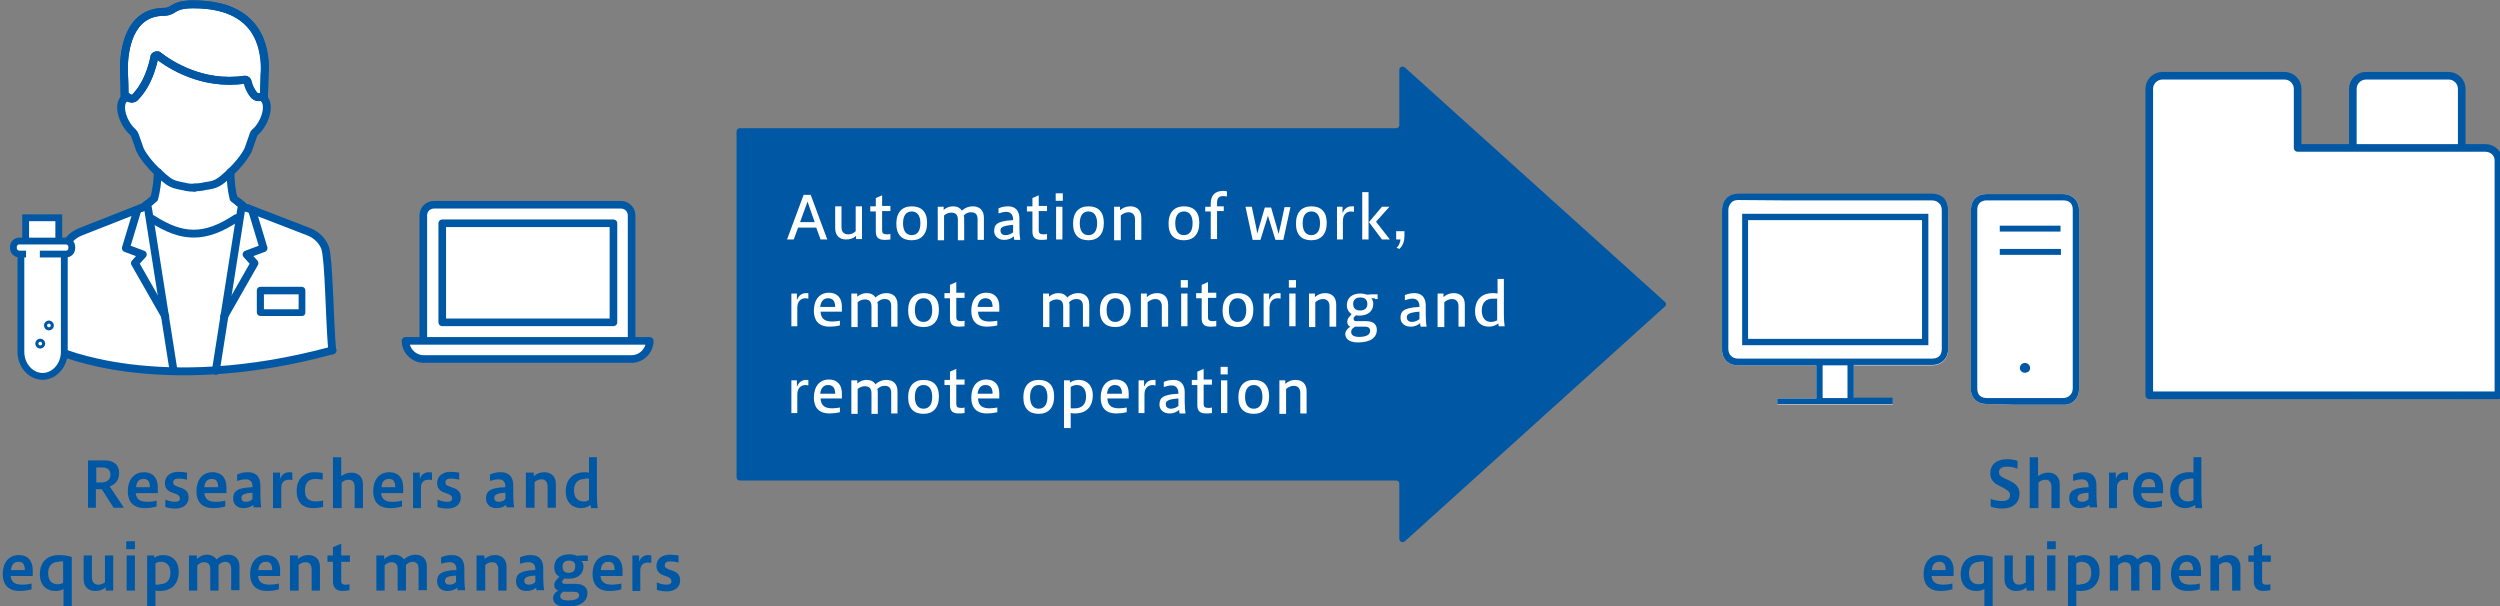 <?xml version="1.0" encoding="utf-8"?>
<!-- Generator: Adobe Illustrator 27.1.1, SVG Export Plug-In . SVG Version: 6.00 Build 0)  -->
<svg version="1.1" xmlns="http://www.w3.org/2000/svg" xmlns:xlink="http://www.w3.org/1999/xlink" x="0px" y="0px"
	 viewBox="0 0 633.7 153.7" style="enable-background:new 0 0 633.7 153.7;" xml:space="preserve">
<rect x="0" y="0" width="633.7" height="153.7" fill="#808080" stroke="none"/>
<style type="text/css">
	.st0{fill:#0057A3;}
	.st1{fill:#FFFFFF;}
	.st2{fill:none;stroke:#0057A3;stroke-width:1.928;stroke-linecap:round;stroke-linejoin:round;stroke-miterlimit:10;}
	.st3{fill:#FFFFFF;stroke:#0057A3;stroke-width:1.928;stroke-linecap:round;stroke-linejoin:round;stroke-miterlimit:10;}
	.st4{fill:none;stroke:#0057A3;stroke-width:1.994;stroke-linecap:round;stroke-linejoin:round;stroke-miterlimit:10;}
	.st5{fill:none;stroke:#0057A3;stroke-width:1.727;stroke-miterlimit:10;}
</style>
<g id="_レイヤー_2">
</g>
<g id="ENG_00000130645783271815535240000012773204162208238741_">
	<g>
		<g>
			<g>
				<g>
					<path class="st0" d="M22.3,128.7v-12h4.2c2.3,0,3.7,1.1,3.7,3.2c0,1.8-1,2.9-2.4,3.4l3.6,5.4h-2.6l-3-4.7h-1.5v4.7H22.3z
						 M24.4,118.5v3.8h1.2c1.4,0,2.4-0.6,2.4-2c0-1.2-0.8-1.8-2-1.8H24.4z"/>
					<path class="st0" d="M39.6,128.4c-1,0.3-2.1,0.4-2.9,0.4c-3.4,0-4.3-2.2-4.3-4.2c0-3.1,1.6-4.9,4.1-4.9c2.2,0,3.5,1.4,3.5,3.8
						v1.5h-5.6c0.2,1.9,1.5,2.2,3.1,2.2c0.7,0,1.5-0.1,2.2-0.3V128.4z M38,123.5c0-1.7-0.7-2.1-1.6-2.1c-1,0-1.8,0.5-1.9,2.1H38z"/>
					<path class="st0" d="M41.8,126.6c0.7,0.3,1.6,0.6,2.5,0.6c1,0,1.3-0.3,1.3-0.9c0-0.5-0.3-0.8-1-1.1l-1.1-0.4
						c-1.1-0.4-1.7-1.2-1.7-2.3c0-2,1.6-2.9,3.4-2.9c0.9,0,1.5,0.1,2.2,0.2v1.8c-0.7-0.2-1.5-0.3-2.1-0.3c-0.9,0-1.4,0.3-1.4,1
						c0,0.5,0.2,0.7,1,1l1.1,0.4c1.1,0.4,1.8,1.1,1.8,2.4c0,1.8-1.4,2.8-3.3,2.8c-0.9,0-1.9-0.1-2.6-0.4V126.6z"/>
					<path class="st0" d="M57,128.4c-1,0.3-2.1,0.4-2.9,0.4c-3.4,0-4.3-2.2-4.3-4.2c0-3.1,1.6-4.9,4.1-4.9c2.2,0,3.5,1.4,3.5,3.8
						v1.5h-5.6c0.2,1.9,1.5,2.2,3.1,2.2c0.7,0,1.5-0.1,2.2-0.3V128.4z M55.3,123.5c0-1.7-0.7-2.1-1.6-2.1c-1,0-1.8,0.5-1.9,2.1H55.3
						z"/>
					<path class="st0" d="M64.3,128.7c0-0.2-0.1-0.5-0.1-0.7c-0.7,0.5-1.4,0.8-2.5,0.8c-1.5,0-2.6-0.9-2.6-2.4
						c0-1.5,0.5-2.8,4.9-2.9v-0.2c0-1.2-0.6-1.8-1.7-1.8c-0.8,0-1.6,0.2-2.2,0.4v-1.6c1-0.5,1.9-0.6,2.8-0.6c2,0,3.1,1.2,3.1,3.3
						v2.4c0,1.2,0.1,2.3,0.2,3.2H64.3z M64,124.9c-2.1,0.1-2.8,0.5-2.8,1.3c0,0.7,0.4,1,1.2,1c0.5,0,1.2-0.2,1.6-0.7V124.9z"/>
					<path class="st0" d="M69.2,128.7v-8.9H71v1.4h0.1c0.3-0.9,1.2-1.5,2.2-1.5c0.2,0,0.5,0,0.8,0.1v1.9c-0.3-0.1-0.6-0.1-0.9-0.1
						c-1.2,0-1.9,0.7-1.9,2v5.2H69.2z"/>
					<path class="st0" d="M81.8,128.5c-0.8,0.2-1.6,0.3-2.4,0.3c-2.7,0-4.2-1.5-4.2-4.3c0-3.1,1.8-4.8,4.6-4.8c0.7,0,1.4,0.1,2,0.2
						v1.7c-0.5-0.1-1.2-0.2-1.8-0.2c-1.5,0-2.7,0.7-2.7,2.9c0,2.2,1.1,2.8,2.9,2.8c0.7,0,1.1-0.1,1.7-0.2V128.5z"/>
					<path class="st0" d="M84.4,128.7v-12.8h2.1v4.8c0.8-0.6,1.6-0.9,2.6-0.9c1.6,0,2.9,1,2.9,2.9v6.1h-2.1v-5.4
						c0-1.3-0.7-1.8-1.5-1.8c-0.7,0-1.2,0.2-1.8,0.7v6.5H84.4z"/>
					<path class="st0" d="M101.8,128.4c-1,0.3-2.1,0.4-2.9,0.4c-3.4,0-4.3-2.2-4.3-4.2c0-3.1,1.6-4.9,4.1-4.9c2.2,0,3.5,1.4,3.5,3.8
						v1.5h-5.6c0.2,1.9,1.5,2.2,3.1,2.2c0.7,0,1.5-0.1,2.2-0.3V128.4z M100.2,123.5c0-1.7-0.7-2.1-1.6-2.1c-1,0-1.8,0.5-1.9,2.1
						H100.2z"/>
					<path class="st0" d="M104.7,128.7v-8.9h1.7v1.4h0.1c0.3-0.9,1.2-1.5,2.2-1.5c0.2,0,0.5,0,0.8,0.1v1.9c-0.3-0.1-0.6-0.1-0.9-0.1
						c-1.2,0-1.9,0.7-1.9,2v5.2H104.7z"/>
					<path class="st0" d="M110.8,126.6c0.7,0.3,1.6,0.6,2.5,0.6c1,0,1.3-0.3,1.3-0.9c0-0.5-0.3-0.8-1-1.1l-1.1-0.4
						c-1.1-0.4-1.7-1.2-1.7-2.3c0-2,1.6-2.9,3.4-2.9c0.9,0,1.5,0.1,2.2,0.2v1.8c-0.7-0.2-1.5-0.3-2.1-0.3c-0.9,0-1.4,0.3-1.4,1
						c0,0.5,0.2,0.7,1,1l1.1,0.4c1.1,0.4,1.8,1.1,1.8,2.4c0,1.8-1.4,2.8-3.3,2.8c-0.9,0-1.9-0.1-2.6-0.4V126.6z"/>
					<path class="st0" d="M128.4,128.7c0-0.2-0.1-0.5-0.1-0.7c-0.7,0.5-1.4,0.8-2.5,0.8c-1.5,0-2.6-0.9-2.6-2.4
						c0-1.5,0.5-2.8,4.9-2.9v-0.2c0-1.2-0.6-1.8-1.7-1.8c-0.8,0-1.6,0.2-2.2,0.4v-1.6c1-0.5,1.9-0.6,2.8-0.6c2,0,3.1,1.2,3.1,3.3
						v2.4c0,1.2,0.1,2.3,0.2,3.2H128.4z M128.1,124.9c-2.1,0.1-2.8,0.5-2.8,1.3c0,0.7,0.4,1,1.2,1c0.5,0,1.2-0.2,1.6-0.7V124.9z"/>
					<path class="st0" d="M133.3,128.7v-8.9h2v0.9c0.8-0.7,1.7-1,2.7-1c1.6,0,2.9,1,2.9,2.9v6.1h-2.1v-5.4c0-1.3-0.7-1.8-1.5-1.8
						c-0.7,0-1.2,0.2-1.8,0.7v6.5H133.3z"/>
					<path class="st0" d="M149.8,128.7l-0.1-0.7c-0.7,0.5-1.5,0.8-2.5,0.8c-2,0-3.8-1.4-3.8-4.2c0-3.3,2-4.9,4.8-4.9
						c0.4,0,0.7,0,1.1,0.1v-3.9h2v9.4c0,1.2,0.1,2.8,0.2,3.5H149.8z M148.3,121.4c-1.5,0-2.8,0.7-2.8,2.9c0,2.2,1.3,2.8,2.4,2.8
						c0.6,0,1.1-0.1,1.4-0.4v-5.4H148.3z"/>
					<path class="st0" d="M7.9,149.4c-1,0.3-2.1,0.4-2.9,0.4c-3.4,0-4.3-2.2-4.3-4.2c0-3.1,1.6-4.9,4.1-4.9c2.2,0,3.5,1.4,3.5,3.8
						v1.5H2.7c0.2,1.9,1.5,2.2,3.1,2.2c0.7,0,1.5-0.1,2.2-0.3V149.4z M6.3,144.5c0-1.7-0.7-2.1-1.6-2.1c-1,0-1.8,0.5-1.9,2.1H6.3z"
						/>
					<path class="st0" d="M16.1,153.7v-4.4c-0.6,0.4-1.3,0.5-2.2,0.5c-2,0-3.8-1.4-3.8-4.2c0-3.3,2-4.9,4.9-4.9c1,0,2.5,0.2,3.2,0.5
						v12.5H16.1z M15,142.4c-1.5,0-2.8,0.7-2.8,2.9c0,2.2,1.3,2.8,2.4,2.8c0.6,0,1.1-0.1,1.4-0.4v-5.4H15z"/>
					<path class="st0" d="M26.8,149.7v-0.8c-0.9,0.7-1.7,0.9-2.7,0.9c-1.6,0-2.9-1-2.9-2.9v-6.1h2.1v5.4c0,1.3,0.5,2,1.6,2
						c0.6,0,1.2-0.2,1.7-0.6v-6.8h2.1v8.9H26.8z"/>
					<path class="st0" d="M32,139.2v-2h2.2v2H32z M32.1,149.7v-8.9h2.1v8.9H32.1z"/>
					<path class="st0" d="M37.3,153.7v-12.9h1.8v0.6c0.7-0.5,1.4-0.7,2.4-0.7c2,0,3.8,1.4,3.8,4.2c0,3.3-2,4.9-4.8,4.9
						c-0.3,0-0.7,0-1.1-0.1v4H37.3z M40.4,148.1c1.5,0,2.8-0.7,2.8-2.9c0-2.2-1.3-2.8-2.4-2.8c-0.6,0-1.1,0.2-1.4,0.4v5.4H40.4z"/>
					<path class="st0" d="M47.9,149.7v-8.9h2v0.9c0.9-0.8,1.7-1.1,2.6-1.1c0.9,0,1.8,0.4,2.4,1.2c1-0.9,2-1.2,2.9-1.2
						c1.6,0,2.9,1,2.9,2.9v6.1h-2.1v-5.4c0-1.3-0.6-1.8-1.6-1.8c-0.6,0-1.2,0.4-1.6,0.8c0,0.1,0,0.2,0,0.4v6.1h-2.1v-5.4
						c0-1.3-0.6-1.8-1.6-1.8c-0.7,0-1.3,0.4-1.7,0.8v6.4H47.9z"/>
					<path class="st0" d="M70.6,149.4c-1,0.3-2.1,0.4-2.9,0.4c-3.4,0-4.3-2.2-4.3-4.2c0-3.1,1.6-4.9,4.1-4.9c2.2,0,3.5,1.4,3.5,3.8
						v1.5h-5.6c0.2,1.9,1.5,2.2,3.1,2.2c0.7,0,1.5-0.1,2.2-0.3V149.4z M69,144.5c0-1.7-0.7-2.1-1.6-2.1c-1,0-1.8,0.5-1.9,2.1H69z"/>
					<path class="st0" d="M73.5,149.7v-8.9h2v0.9c0.8-0.7,1.7-1,2.7-1c1.6,0,2.9,1,2.9,2.9v6.1h-2.1v-5.4c0-1.3-0.7-1.8-1.5-1.8
						c-0.7,0-1.2,0.2-1.8,0.7v6.5H73.5z"/>
					<path class="st0" d="M88.6,149.6c-0.5,0.1-1.3,0.2-1.8,0.2c-1.4,0-2.4-0.7-2.4-2.4v-5H83v-1.6h1.4v-2.1l2.1-0.9v3h2.2v1.6h-2.2
						v4.9c0,0.6,0.3,0.9,1,0.9c0.4,0,0.8,0,1.1-0.1V149.6z"/>
					<path class="st0" d="M95.4,149.7v-8.9h2v0.9c0.9-0.8,1.7-1.1,2.6-1.1c0.9,0,1.8,0.4,2.4,1.2c1-0.9,2-1.2,2.9-1.2
						c1.6,0,2.9,1,2.9,2.9v6.1h-2.1v-5.4c0-1.3-0.6-1.8-1.6-1.8c-0.6,0-1.2,0.4-1.6,0.8c0,0.1,0,0.2,0,0.4v6.1h-2.1v-5.4
						c0-1.3-0.6-1.8-1.6-1.8c-0.7,0-1.3,0.4-1.7,0.8v6.4H95.4z"/>
					<path class="st0" d="M116,149.7c0-0.2-0.1-0.5-0.1-0.7c-0.7,0.5-1.4,0.8-2.5,0.8c-1.5,0-2.6-0.9-2.6-2.4c0-1.5,0.5-2.8,4.9-2.9
						v-0.2c0-1.2-0.6-1.8-1.7-1.8c-0.8,0-1.6,0.2-2.2,0.4v-1.6c1-0.5,1.9-0.6,2.8-0.6c2,0,3.1,1.2,3.1,3.3v2.4
						c0,1.2,0.1,2.3,0.2,3.2H116z M115.6,145.9c-2.1,0.1-2.8,0.5-2.8,1.3c0,0.7,0.4,1,1.2,1c0.5,0,1.2-0.2,1.6-0.7V145.9z"/>
					<path class="st0" d="M120.8,149.7v-8.9h2v0.9c0.8-0.7,1.7-1,2.7-1c1.6,0,2.9,1,2.9,2.9v6.1h-2.1v-5.4c0-1.3-0.7-1.8-1.5-1.8
						c-0.7,0-1.2,0.2-1.8,0.7v6.5H120.8z"/>
					<path class="st0" d="M136,149.7c0-0.2-0.1-0.5-0.1-0.7c-0.7,0.5-1.4,0.8-2.5,0.8c-1.5,0-2.6-0.9-2.6-2.4c0-1.5,0.5-2.8,4.9-2.9
						v-0.2c0-1.2-0.6-1.8-1.7-1.8c-0.8,0-1.6,0.2-2.2,0.4v-1.6c1-0.5,1.9-0.6,2.8-0.6c2,0,3.1,1.2,3.1,3.3v2.4
						c0,1.2,0.1,2.3,0.2,3.2H136z M135.7,145.9c-2.1,0.1-2.8,0.5-2.8,1.3c0,0.7,0.4,1,1.2,1c0.5,0,1.2-0.2,1.6-0.7V145.9z"/>
					<path class="st0" d="M148.3,142.2c-0.3,0-0.6,0-0.9,0c0.3,0.3,0.5,0.8,0.5,1.4c0,1.8-1.3,3.1-3.9,3.1c-0.3,0-0.6,0-0.9-0.1
						l-0.3,0.3c-0.3,0.3-0.3,0.4-0.3,0.6s0.1,0.5,0.7,0.5h2.7c2.1,0,3,1,3,2.3c0,2.2-1.8,3.5-5.3,3.5c-2.7,0-3.4-1.2-3.4-2.2
						c0-0.8,0.5-1.4,1.1-1.8l0.2-0.1c-0.6-0.2-1-0.7-1-1.4c0-0.8,0.4-1.2,0.8-1.6l0.5-0.5c-0.9-0.5-1.3-1.4-1.3-2.4
						c0-2.2,1.6-3.3,3.9-3.3c0.7,0,1.4,0.2,1.9,0.4c0.6-0.1,1.2-0.1,1.9-0.1h0.8v1.4H148.3z M142.8,149.9l-0.1,0.1
						c-0.5,0.4-0.7,0.7-0.7,1.1c0,0.6,0.5,1.1,2,1.1c2,0,2.8-0.6,2.8-1.2c0-0.7-0.4-1-1.4-1H142.8z M144.2,142.1
						c-1.1,0-1.6,0.6-1.6,1.5c0,1.2,0.6,1.6,1.6,1.6c1.2,0,1.6-0.7,1.6-1.6C145.9,142.6,145.3,142.1,144.2,142.1z"/>
					<path class="st0" d="M157.4,149.4c-1,0.3-2.1,0.4-2.9,0.4c-3.4,0-4.3-2.2-4.3-4.2c0-3.1,1.6-4.9,4.1-4.9c2.2,0,3.5,1.4,3.5,3.8
						v1.5h-5.6c0.2,1.9,1.5,2.2,3.1,2.2c0.7,0,1.5-0.1,2.2-0.3V149.4z M155.8,144.5c0-1.7-0.7-2.1-1.6-2.1c-1,0-1.8,0.5-1.9,2.1
						H155.8z"/>
					<path class="st0" d="M160.3,149.7v-8.9h1.7v1.4h0.1c0.3-0.9,1.2-1.5,2.2-1.5c0.2,0,0.5,0,0.8,0.1v1.9c-0.3-0.1-0.6-0.1-0.9-0.1
						c-1.2,0-1.9,0.7-1.9,2v5.2H160.3z"/>
					<path class="st0" d="M166.4,147.6c0.7,0.3,1.6,0.6,2.5,0.6c1,0,1.3-0.3,1.3-0.9c0-0.5-0.3-0.8-1-1.1l-1.1-0.4
						c-1.1-0.4-1.7-1.2-1.7-2.3c0-2,1.6-2.9,3.4-2.9c0.9,0,1.5,0.1,2.2,0.2v1.8c-0.7-0.2-1.5-0.3-2.1-0.3c-0.9,0-1.4,0.3-1.4,1
						c0,0.5,0.2,0.7,1,1l1.1,0.4c1.1,0.4,1.8,1.1,1.8,2.4c0,1.8-1.4,2.8-3.3,2.8c-0.9,0-1.9-0.1-2.6-0.4V147.6z"/>
				</g>
			</g>
			<g>
				<g>
					<g>
						<g>
							<g>
								<path class="st0" d="M187.5,32.5h166.4c0.5,0,0.8-0.4,0.8-0.8v-14c0-0.7,0.8-1.1,1.4-0.6L422,76.5c0.4,0.3,0.4,0.9,0,1.2
									l-65.9,59.5c-0.5,0.5-1.4,0.1-1.4-0.6v-14c0-0.5-0.4-0.8-0.8-0.8H187.5c-0.5,0-0.8-0.4-0.8-0.8V33.3
									C186.7,32.9,187.1,32.5,187.5,32.5z"/>
							</g>
						</g>
					</g>
				</g>
				<g>
					<g>
						<path class="st1" d="M199.5,60.7l4.2-11.3h1.8l4.2,11.3H208l-1.1-3h-4.6l-1.1,3H199.5z M202.8,56.3h3.7l-1.8-5.2L202.8,56.3z"
							/>
						<path class="st1" d="M217,60.7v-0.9c-0.8,0.7-1.6,0.9-2.6,0.9c-1.6,0-2.7-1-2.7-2.9v-5.5h1.6v5.2c0,1.3,0.6,1.9,1.7,1.9
							c0.8,0,1.4-0.3,1.9-0.8v-6.3h1.6v8.3H217z"/>
						<path class="st1" d="M225.7,60.7c-0.5,0.1-1.1,0.1-1.5,0.1c-1.5,0-2.2-0.6-2.2-2.1v-5.1h-1.4v-1.3h1.4v-2.1l1.6-0.7v2.7h2.1
							v1.3h-2.1v4.9c0,0.7,0.3,1,1.2,1c0.3,0,0.6,0,0.9-0.1V60.7z"/>
						<path class="st1" d="M235,56.5c0,2.9-1.5,4.4-3.9,4.4c-2.4,0-3.9-1.3-3.9-4.2c0-2.9,1.5-4.4,3.9-4.4
							C233.5,52.3,235,53.6,235,56.5z M228.9,56.6c0,2.2,1,3,2.2,3s2.2-0.8,2.2-3s-1-3-2.2-3S228.9,54.4,228.9,56.6z"/>
						<path class="st1" d="M237.7,60.7v-8.3h1.5v0.8c0.7-0.6,1.5-0.9,2.4-0.9c1,0,1.8,0.4,2.2,1.1c0.9-0.8,1.8-1.1,2.8-1.1
							c1.7,0,2.8,1,2.8,2.9v5.6h-1.6v-5.2c0-1.4-0.7-1.8-1.7-1.8c-0.7,0-1.3,0.3-1.8,0.8c0,0.2,0.1,0.4,0.1,0.7v5.6h-1.6v-5.2
							c0-1.4-0.7-1.8-1.7-1.8c-0.7,0-1.3,0.3-1.8,0.7v6.3H237.7z"/>
						<path class="st1" d="M257.1,60.7c-0.1-0.2-0.1-0.5-0.1-0.8c-0.6,0.5-1.3,0.9-2.5,0.9c-1.5,0-2.5-1-2.5-2.2
							c0-1.6,0.6-2.6,4.8-2.8v-0.2c0-1.1-0.6-1.9-1.7-1.9c-0.7,0-1.4,0.2-2,0.4v-1.3c0.9-0.4,1.8-0.5,2.5-0.5c1.9,0,2.8,1.3,2.8,3.1
							v2.5c0,1.2,0.1,2,0.2,2.9H257.1z M256.8,57c-2.5,0.2-3.2,0.6-3.2,1.4c0,0.7,0.4,1.2,1.3,1.2c0.7,0,1.4-0.3,1.9-0.7V57z"/>
						<path class="st1" d="M265.4,60.7c-0.5,0.1-1.1,0.1-1.5,0.1c-1.5,0-2.2-0.6-2.2-2.1v-5.1h-1.4v-1.3h1.4v-2.1l1.6-0.7v2.7h2.1
							v1.3h-2.1v4.9c0,0.7,0.3,1,1.2,1c0.3,0,0.6,0,0.9-0.1V60.7z"/>
						<path class="st1" d="M267.6,50.8V49h1.8v1.9H267.6z M267.7,60.7v-8.3h1.6v8.3H267.7z"/>
						<path class="st1" d="M279.8,56.5c0,2.9-1.5,4.4-3.9,4.4c-2.4,0-3.9-1.3-3.9-4.2c0-2.9,1.5-4.4,3.9-4.4
							C278.3,52.3,279.8,53.6,279.8,56.5z M273.7,56.6c0,2.2,1,3,2.2,3s2.2-0.8,2.2-3s-1-3-2.2-3S273.7,54.4,273.7,56.6z"/>
						<path class="st1" d="M282.4,60.7v-8.3h1.5v0.9c0.8-0.7,1.6-1,2.6-1c1.7,0,2.8,1,2.8,2.9v5.6h-1.6v-5.2c0-1.3-0.8-1.8-1.6-1.8
							c-0.8,0-1.4,0.3-2,0.8v6.3H282.4z"/>
						<path class="st1" d="M304,56.5c0,2.9-1.5,4.4-3.9,4.4c-2.4,0-3.9-1.3-3.9-4.2c0-2.9,1.5-4.4,3.9-4.4
							C302.5,52.3,304,53.6,304,56.5z M297.9,56.6c0,2.2,1,3,2.2,3s2.2-0.8,2.2-3s-1-3-2.2-3S297.9,54.4,297.9,56.6z"/>
						<path class="st1" d="M306.9,60.7v-7.1h-1.4v-1.2h1.4v-0.8c0-2,1-3.2,3.1-3.2c0.4,0,0.7,0,1,0.1v1.3c-0.2,0-0.5-0.1-0.9-0.1
							c-1.1,0-1.6,0.5-1.6,1.7v0.9h1.7v1.2h-1.7v7.1H306.9z"/>
						<path class="st1" d="M317.5,60.7l-1.8-8.3h1.6l1,4.7c0.1,0.6,0.3,1.4,0.4,2.1c0.2-0.7,0.4-1.5,0.6-2.1l1.3-4.5h1.6l1.3,4.5
							c0.2,0.7,0.4,1.5,0.6,2.2c0.2-0.7,0.3-1.5,0.5-2.1l1-4.7h1.5l-1.8,8.3h-2l-1.9-6.1l-1.9,6.1H317.5z"/>
						<path class="st1" d="M336.3,56.5c0,2.9-1.5,4.4-3.9,4.4c-2.4,0-3.9-1.3-3.9-4.2c0-2.9,1.5-4.4,3.9-4.4
							C334.8,52.3,336.3,53.6,336.3,56.5z M330.2,56.6c0,2.2,1,3,2.2,3s2.2-0.8,2.2-3s-1-3-2.2-3S330.2,54.4,330.2,56.6z"/>
						<path class="st1" d="M338.9,60.7v-8.3h1.4v1.5h0.1c0.3-0.9,1.1-1.6,2.2-1.6c0.2,0,0.5,0,0.6,0v1.4c-0.2,0-0.4-0.1-0.7-0.1
							c-1.1,0-2.1,0.7-2.1,2.4v4.7H338.9z"/>
						<path class="st1" d="M345.3,60.7v-12h1.6v12H345.3z M350.3,60.7l-3.3-4.4l3.3-3.9h1.9l-3.4,3.8l3.5,4.5H350.3z"/>
						<path class="st1" d="M354,62.8c0.5-0.4,0.9-1.2,1-2.1h-1.1v-2.1h2.1v1.2c0,1.2-0.3,2.4-1.3,3.3L354,62.8z"/>
						<path class="st1" d="M200.6,82.7v-8.3h1.4v1.5h0.1c0.3-0.9,1.1-1.6,2.2-1.6c0.2,0,0.5,0,0.6,0v1.4c-0.2,0-0.4-0.1-0.7-0.1
							c-1.1,0-2.1,0.7-2.1,2.4v4.7H200.6z"/>
						<path class="st1" d="M212.8,82.5c-0.8,0.2-1.7,0.3-2.5,0.3c-3,0-4-1.8-4-4c0-2.9,1.5-4.6,3.8-4.6c2.2,0,3.3,1.4,3.3,3.5v1.3
							h-5.4c0.1,2,1.3,2.5,3,2.5c0.6,0,1.3-0.1,1.9-0.2V82.5z M211.7,77.8c0-1.7-0.8-2.2-1.8-2.2c-1,0-1.8,0.6-2,2.2H211.7z"/>
						<path class="st1" d="M215.8,82.7v-8.3h1.5v0.8c0.7-0.6,1.5-0.9,2.4-0.9c1,0,1.8,0.4,2.2,1.1c0.9-0.8,1.8-1.1,2.8-1.1
							c1.7,0,2.8,1,2.8,2.9v5.6h-1.6v-5.2c0-1.4-0.7-1.8-1.7-1.8c-0.7,0-1.3,0.3-1.8,0.8c0,0.2,0.1,0.4,0.1,0.7v5.6h-1.6v-5.2
							c0-1.4-0.7-1.8-1.7-1.8c-0.7,0-1.3,0.3-1.8,0.7v6.3H215.8z"/>
						<path class="st1" d="M238,78.5c0,2.9-1.5,4.4-3.9,4.4c-2.4,0-3.9-1.3-3.9-4.2c0-2.9,1.5-4.4,3.9-4.4
							C236.5,74.3,238,75.6,238,78.5z M231.9,78.6c0,2.2,1,3,2.2,3s2.2-0.8,2.2-3s-1-3-2.2-3S231.9,76.4,231.9,78.6z"/>
						<path class="st1" d="M244.5,82.7c-0.5,0.1-1.1,0.1-1.5,0.1c-1.5,0-2.2-0.6-2.2-2.1v-5.1h-1.4v-1.3h1.4v-2.1l1.6-0.7v2.7h2.1
							v1.3h-2.1v4.9c0,0.7,0.3,1,1.2,1c0.3,0,0.6,0,0.9-0.1V82.7z"/>
						<path class="st1" d="M252.7,82.5c-0.8,0.2-1.7,0.3-2.5,0.3c-3,0-4-1.8-4-4c0-2.9,1.5-4.6,3.8-4.6c2.2,0,3.3,1.4,3.3,3.5v1.3
							h-5.4c0.1,2,1.3,2.5,3,2.5c0.6,0,1.3-0.1,1.9-0.2V82.5z M251.6,77.8c0-1.7-0.8-2.2-1.8-2.2c-1,0-1.8,0.6-2,2.2H251.6z"/>
						<path class="st1" d="M264.4,82.7v-8.3h1.5v0.8c0.7-0.6,1.5-0.9,2.4-0.9c1,0,1.8,0.4,2.2,1.1c0.9-0.8,1.8-1.1,2.8-1.1
							c1.7,0,2.8,1,2.8,2.9v5.6h-1.6v-5.2c0-1.4-0.7-1.8-1.7-1.8c-0.7,0-1.3,0.3-1.8,0.8c0,0.2,0.1,0.4,0.1,0.7v5.6h-1.6v-5.2
							c0-1.4-0.7-1.8-1.7-1.8c-0.7,0-1.3,0.3-1.8,0.7v6.3H264.4z"/>
						<path class="st1" d="M286.6,78.5c0,2.9-1.5,4.4-3.9,4.4c-2.4,0-3.9-1.3-3.9-4.2c0-2.9,1.5-4.4,3.9-4.4
							C285.1,74.3,286.6,75.6,286.6,78.5z M280.5,78.6c0,2.2,1,3,2.2,3s2.2-0.8,2.2-3s-1-3-2.2-3S280.5,76.4,280.5,78.6z"/>
						<path class="st1" d="M289.2,82.7v-8.3h1.5v0.9c0.8-0.7,1.6-1,2.6-1c1.7,0,2.8,1,2.8,2.9v5.6h-1.6v-5.2c0-1.3-0.8-1.8-1.6-1.8
							c-0.8,0-1.4,0.3-2,0.8v6.3H289.2z"/>
						<path class="st1" d="M299.3,72.8V71h1.8v1.9H299.3z M299.4,82.7v-8.3h1.6v8.3H299.4z"/>
						<path class="st1" d="M308.3,82.7c-0.5,0.1-1.1,0.1-1.5,0.1c-1.5,0-2.2-0.6-2.2-2.1v-5.1h-1.4v-1.3h1.4v-2.1l1.6-0.7v2.7h2.1
							v1.3h-2.1v4.9c0,0.7,0.3,1,1.2,1c0.3,0,0.6,0,0.9-0.1V82.7z"/>
						<path class="st1" d="M317.7,78.5c0,2.9-1.5,4.4-3.9,4.4c-2.4,0-3.9-1.3-3.9-4.2c0-2.9,1.5-4.4,3.9-4.4
							C316.1,74.3,317.7,75.6,317.7,78.5z M311.5,78.6c0,2.2,1,3,2.2,3s2.2-0.8,2.2-3s-1-3-2.2-3S311.5,76.4,311.5,78.6z"/>
						<path class="st1" d="M320.3,82.7v-8.3h1.4v1.5h0.1c0.3-0.9,1.1-1.6,2.2-1.6c0.2,0,0.5,0,0.6,0v1.4c-0.2,0-0.4-0.1-0.7-0.1
							c-1.1,0-2.1,0.7-2.1,2.4v4.7H320.3z"/>
						<path class="st1" d="M326.7,72.8V71h1.8v1.9H326.7z M326.8,82.7v-8.3h1.6v8.3H326.8z"/>
						<path class="st1" d="M331.8,82.7v-8.3h1.5v0.9c0.8-0.7,1.6-1,2.6-1c1.7,0,2.8,1,2.8,2.9v5.6H337v-5.2c0-1.3-0.8-1.8-1.6-1.8
							c-0.8,0-1.4,0.3-2,0.8v6.3H331.8z"/>
						<path class="st1" d="M348.5,75.6c-0.3,0-0.6,0-0.9,0c0.3,0.3,0.5,0.8,0.5,1.4c0,1.9-1.4,3-3.5,3c-0.3,0-0.7,0-0.9-0.1
							l-0.3,0.3c-0.3,0.3-0.3,0.4-0.3,0.6c0,0.2,0.1,0.6,0.6,0.6h2.6c2,0,2.7,1,2.7,2.2c0,1.9-1.5,3.2-4.8,3.2
							c-2.5,0-3.2-1.2-3.2-2.1c0-0.8,0.6-1.4,1-1.7l0.3-0.2c-0.6-0.2-0.8-0.7-0.8-1.3c0-0.6,0.4-1.1,0.8-1.5l0.3-0.4
							c-0.8-0.5-1.2-1.3-1.2-2.2c0-2,1.4-3,3.5-3c0.6,0,1.3,0.2,1.7,0.3c0.6-0.1,1.2-0.1,1.9-0.1h0.7v1.2H348.5z M343.2,83
							c-0.6,0.4-0.7,0.7-0.7,1.2c0,0.6,0.5,1.2,2,1.2c2.2,0,2.8-0.8,2.8-1.5c0-0.7-0.4-1.1-1.3-1.1h-2.5L343.2,83z M343,77
							c0,1.3,0.8,1.7,1.8,1.7c1.2,0,1.8-0.7,1.8-1.6c0-1.1-0.6-1.7-1.8-1.7C343.7,75.4,343,76,343,77z"/>
						<path class="st1" d="M360.1,82.7c-0.1-0.2-0.1-0.5-0.1-0.8c-0.6,0.5-1.3,0.9-2.5,0.9c-1.5,0-2.5-1-2.5-2.2
							c0-1.6,0.6-2.6,4.8-2.8v-0.2c0-1.1-0.6-1.9-1.7-1.9c-0.7,0-1.4,0.2-2,0.4v-1.3c0.9-0.4,1.8-0.5,2.5-0.5c1.9,0,2.8,1.3,2.8,3.1
							v2.5c0,1.2,0.1,2,0.2,2.9H360.1z M359.8,79c-2.5,0.2-3.2,0.6-3.2,1.4c0,0.7,0.4,1.2,1.3,1.2c0.7,0,1.4-0.3,1.9-0.7V79z"/>
						<path class="st1" d="M364.4,82.7v-8.3h1.5v0.9c0.8-0.7,1.6-1,2.6-1c1.7,0,2.8,1,2.8,2.9v5.6h-1.6v-5.2c0-1.3-0.8-1.8-1.6-1.8
							c-0.8,0-1.4,0.3-2,0.8v6.3H364.4z"/>
						<path class="st1" d="M379.9,82.7c0-0.2-0.1-0.4-0.1-0.7c-0.7,0.5-1.5,0.8-2.4,0.8c-1.9,0-3.5-1.2-3.5-3.9c0-3.2,2-4.6,4.4-4.6
							c0.4,0,0.8,0,1.3,0.1v-3.7h1.6v9.1c0,1.1,0.1,2.3,0.2,2.9H379.9z M378.4,75.7c-1.5,0-2.8,0.8-2.8,3c0,2.2,1.2,2.9,2.3,2.9
							c0.7,0,1.2-0.2,1.6-0.4v-5.5H378.4z"/>
						<path class="st1" d="M200.6,104.7v-8.3h1.4v1.5h0.1c0.3-0.9,1.1-1.6,2.2-1.6c0.2,0,0.5,0,0.6,0v1.4c-0.2,0-0.4-0.1-0.7-0.1
							c-1.1,0-2.1,0.7-2.1,2.4v4.7H200.6z"/>
						<path class="st1" d="M212.8,104.5c-0.8,0.2-1.7,0.3-2.5,0.3c-3,0-4-1.8-4-4c0-2.9,1.5-4.6,3.8-4.6c2.2,0,3.3,1.4,3.3,3.5v1.3
							h-5.4c0.1,2,1.3,2.5,3,2.5c0.6,0,1.3-0.1,1.9-0.2V104.5z M211.7,99.8c0-1.7-0.8-2.2-1.8-2.2c-1,0-1.8,0.6-2,2.2H211.7z"/>
						<path class="st1" d="M215.8,104.7v-8.3h1.5v0.8c0.7-0.6,1.5-0.9,2.4-0.9c1,0,1.8,0.4,2.2,1.1c0.9-0.8,1.8-1.1,2.8-1.1
							c1.7,0,2.8,1,2.8,2.9v5.6h-1.6v-5.2c0-1.4-0.7-1.8-1.7-1.8c-0.7,0-1.3,0.3-1.8,0.8c0,0.2,0.1,0.4,0.1,0.7v5.6h-1.6v-5.2
							c0-1.4-0.7-1.8-1.7-1.8c-0.7,0-1.3,0.3-1.8,0.7v6.3H215.8z"/>
						<path class="st1" d="M238,100.5c0,2.9-1.5,4.4-3.9,4.4c-2.4,0-3.9-1.3-3.9-4.2c0-2.9,1.5-4.4,3.9-4.4
							C236.5,96.3,238,97.6,238,100.5z M231.9,100.6c0,2.2,1,3,2.2,3s2.2-0.8,2.2-3s-1-3-2.2-3S231.9,98.4,231.9,100.6z"/>
						<path class="st1" d="M244.5,104.7c-0.5,0.1-1.1,0.1-1.5,0.1c-1.5,0-2.2-0.6-2.2-2.1v-5.1h-1.4v-1.3h1.4v-2.1l1.6-0.7v2.7h2.1
							v1.3h-2.1v4.9c0,0.7,0.3,1,1.2,1c0.3,0,0.6,0,0.9-0.1V104.7z"/>
						<path class="st1" d="M252.7,104.5c-0.8,0.2-1.7,0.3-2.5,0.3c-3,0-4-1.8-4-4c0-2.9,1.5-4.6,3.8-4.6c2.2,0,3.3,1.4,3.3,3.5v1.3
							h-5.4c0.1,2,1.3,2.5,3,2.5c0.6,0,1.3-0.1,1.9-0.2V104.5z M251.6,99.8c0-1.7-0.8-2.2-1.8-2.2c-1,0-1.8,0.6-2,2.2H251.6z"/>
						<path class="st1" d="M267.2,100.5c0,2.9-1.5,4.4-3.9,4.4c-2.4,0-3.9-1.3-3.9-4.2c0-2.9,1.5-4.4,3.9-4.4
							C265.7,96.3,267.2,97.6,267.2,100.5z M261.1,100.6c0,2.2,1,3,2.2,3s2.2-0.8,2.2-3s-1-3-2.2-3S261.1,98.4,261.1,100.6z"/>
						<path class="st1" d="M269.7,108.5V96.4h1.5V97c0.7-0.5,1.4-0.7,2.3-0.7c1.9,0,3.5,1.3,3.5,3.9c0,3.2-2,4.6-4.4,4.6
							c-0.4,0-0.8,0-1.2-0.1v3.8H269.7z M272.5,103.5c1.5,0,2.8-0.8,2.8-3c0-2.2-1.2-2.9-2.3-2.9c-0.7,0-1.2,0.2-1.6,0.5v5.4H272.5z
							"/>
						<path class="st1" d="M285.5,104.5c-0.8,0.2-1.7,0.3-2.5,0.3c-3,0-4-1.8-4-4c0-2.9,1.5-4.6,3.8-4.6c2.2,0,3.3,1.4,3.3,3.5v1.3
							h-5.4c0.1,2,1.3,2.5,3,2.5c0.6,0,1.3-0.1,1.9-0.2V104.5z M284.4,99.8c0-1.7-0.8-2.2-1.8-2.2c-1,0-1.8,0.6-2,2.2H284.4z"/>
						<path class="st1" d="M288.6,104.7v-8.3h1.4v1.5h0.1c0.3-0.9,1.1-1.6,2.2-1.6c0.2,0,0.5,0,0.6,0v1.4c-0.2,0-0.4-0.1-0.7-0.1
							c-1.1,0-2.1,0.7-2.1,2.4v4.7H288.6z"/>
						<path class="st1" d="M299,104.7c-0.1-0.2-0.1-0.5-0.1-0.8c-0.6,0.5-1.3,0.9-2.5,0.9c-1.5,0-2.5-1-2.5-2.2
							c0-1.6,0.6-2.6,4.8-2.8v-0.2c0-1.1-0.6-1.9-1.7-1.9c-0.7,0-1.4,0.2-2,0.4v-1.3c0.9-0.4,1.8-0.5,2.5-0.5c1.9,0,2.8,1.3,2.8,3.1
							v2.5c0,1.2,0.1,2,0.2,2.9H299z M298.7,101c-2.5,0.2-3.2,0.6-3.2,1.4c0,0.7,0.4,1.2,1.3,1.2c0.7,0,1.4-0.3,1.9-0.7V101z"/>
						<path class="st1" d="M307.2,104.7c-0.5,0.1-1.1,0.1-1.5,0.1c-1.5,0-2.2-0.6-2.2-2.1v-5.1h-1.4v-1.3h1.4v-2.1l1.6-0.7v2.7h2.1
							v1.3h-2.1v4.9c0,0.7,0.3,1,1.2,1c0.3,0,0.6,0,0.9-0.1V104.7z"/>
						<path class="st1" d="M309.4,94.8V93h1.8v1.9H309.4z M309.5,104.7v-8.3h1.6v8.3H309.5z"/>
						<path class="st1" d="M321.7,100.5c0,2.9-1.5,4.4-3.9,4.4c-2.4,0-3.9-1.3-3.9-4.2c0-2.9,1.5-4.4,3.9-4.4
							C320.2,96.3,321.7,97.6,321.7,100.5z M315.6,100.6c0,2.2,1,3,2.2,3s2.2-0.8,2.2-3s-1-3-2.2-3S315.6,98.4,315.6,100.6z"/>
						<path class="st1" d="M324.3,104.7v-8.3h1.5v0.9c0.8-0.7,1.6-1,2.6-1c1.7,0,2.8,1,2.8,2.9v5.6h-1.6v-5.2c0-1.3-0.8-1.8-1.6-1.8
							c-0.8,0-1.4,0.3-2,0.8v6.3H324.3z"/>
					</g>
				</g>
			</g>
			<g>
				<g>
					<g>
						<path class="st0" d="M504.4,126.4c0.8,0.3,1.9,0.6,3.1,0.6c1.4,0,2-0.6,2-1.4c0-0.8-0.3-1.2-1.8-2l-0.8-0.4
							c-1.9-0.9-2.4-1.9-2.4-3.3c0-2,1.5-3.5,4.2-3.5c0.8,0,1.8,0.1,2.7,0.4v2c-1.1-0.4-1.7-0.5-2.7-0.5c-1.3,0-2,0.5-2,1.3
							c0,0.7,0.2,1.1,1.5,1.7l0.9,0.4c1.9,0.9,2.8,1.8,2.8,3.4c0,2.3-1.6,3.8-4.4,3.8c-1.1,0-2.2-0.2-2.9-0.5V126.4z"/>
						<path class="st0" d="M514.5,128.7v-12.8h2.1v4.8c0.8-0.6,1.6-0.9,2.6-0.9c1.6,0,2.9,1,2.9,2.9v6.1h-2.1v-5.4
							c0-1.3-0.7-1.8-1.5-1.8c-0.7,0-1.2,0.2-1.8,0.7v6.5H514.5z"/>
						<path class="st0" d="M529.7,128.7c0-0.2-0.1-0.5-0.1-0.7c-0.7,0.5-1.4,0.8-2.5,0.8c-1.5,0-2.6-0.9-2.6-2.4
							c0-1.5,0.5-2.8,4.9-2.9v-0.2c0-1.2-0.6-1.8-1.7-1.8c-0.8,0-1.6,0.2-2.2,0.4v-1.6c1-0.5,1.9-0.6,2.8-0.6c2,0,3.1,1.2,3.1,3.3
							v2.4c0,1.2,0.1,2.3,0.2,3.2H529.7z M529.4,124.9c-2.1,0.1-2.8,0.5-2.8,1.3c0,0.7,0.4,1,1.2,1c0.5,0,1.2-0.2,1.6-0.7V124.9z"/>
						<path class="st0" d="M534.6,128.7v-8.9h1.7v1.4h0.1c0.3-0.9,1.2-1.5,2.2-1.5c0.2,0,0.5,0,0.8,0.1v1.9
							c-0.3-0.1-0.6-0.1-0.9-0.1c-1.2,0-1.9,0.7-1.9,2v5.2H534.6z"/>
						<path class="st0" d="M547.9,128.4c-1,0.3-2.1,0.4-2.9,0.4c-3.4,0-4.3-2.2-4.3-4.2c0-3.1,1.6-4.9,4.1-4.9
							c2.2,0,3.5,1.4,3.5,3.8v1.5h-5.6c0.2,1.9,1.5,2.2,3.1,2.2c0.7,0,1.5-0.1,2.2-0.3V128.4z M546.3,123.5c0-1.7-0.7-2.1-1.6-2.1
							c-1,0-1.8,0.5-1.9,2.1H546.3z"/>
						<path class="st0" d="M556.5,128.7l-0.1-0.7c-0.7,0.5-1.5,0.8-2.5,0.8c-2,0-3.8-1.4-3.8-4.2c0-3.3,2-4.9,4.8-4.9
							c0.4,0,0.7,0,1.1,0.1v-3.9h2v9.4c0,1.2,0.1,2.8,0.2,3.5H556.5z M555,121.4c-1.5,0-2.8,0.7-2.8,2.9c0,2.2,1.3,2.8,2.4,2.8
							c0.6,0,1.1-0.1,1.4-0.4v-5.4H555z"/>
						<path class="st0" d="M494.8,149.4c-1,0.3-2.1,0.4-2.9,0.4c-3.4,0-4.3-2.2-4.3-4.2c0-3.1,1.6-4.9,4.1-4.9
							c2.2,0,3.5,1.4,3.5,3.8v1.5h-5.6c0.2,1.9,1.5,2.2,3.1,2.2c0.7,0,1.5-0.1,2.2-0.3V149.4z M493.2,144.5c0-1.7-0.7-2.1-1.6-2.1
							c-1,0-1.8,0.5-1.9,2.1H493.2z"/>
						<path class="st0" d="M503,153.7v-4.4c-0.6,0.4-1.3,0.5-2.2,0.5c-2,0-3.8-1.4-3.8-4.2c0-3.3,2-4.9,4.9-4.9c1,0,2.5,0.2,3.2,0.5
							v12.5H503z M501.9,142.4c-1.5,0-2.8,0.7-2.8,2.9c0,2.2,1.3,2.8,2.4,2.8c0.6,0,1.1-0.1,1.4-0.4v-5.4H501.9z"/>
						<path class="st0" d="M513.7,149.7v-0.8c-0.9,0.7-1.7,0.9-2.7,0.9c-1.6,0-2.9-1-2.9-2.9v-6.1h2.1v5.4c0,1.3,0.5,2,1.6,2
							c0.6,0,1.2-0.2,1.7-0.6v-6.8h2.1v8.9H513.7z"/>
						<path class="st0" d="M518.9,139.2v-2h2.2v2H518.9z M518.9,149.7v-8.9h2.1v8.9H518.9z"/>
						<path class="st0" d="M524.2,153.7v-12.9h1.8v0.6c0.7-0.5,1.4-0.7,2.4-0.7c2,0,3.8,1.4,3.8,4.2c0,3.3-2,4.9-4.8,4.9
							c-0.3,0-0.7,0-1.1-0.1v4H524.2z M527.3,148.1c1.5,0,2.8-0.7,2.8-2.9c0-2.2-1.3-2.8-2.4-2.8c-0.6,0-1.1,0.2-1.4,0.4v5.4H527.3z
							"/>
						<path class="st0" d="M534.8,149.7v-8.9h2v0.9c0.9-0.8,1.7-1.1,2.6-1.1c0.9,0,1.8,0.4,2.4,1.2c1-0.9,2-1.2,2.9-1.2
							c1.6,0,2.9,1,2.9,2.9v6.1h-2.1v-5.4c0-1.3-0.6-1.8-1.6-1.8c-0.6,0-1.2,0.4-1.6,0.8c0,0.1,0,0.2,0,0.4v6.1h-2.1v-5.4
							c0-1.3-0.6-1.8-1.6-1.8c-0.7,0-1.3,0.4-1.7,0.8v6.4H534.8z"/>
						<path class="st0" d="M557.5,149.4c-1,0.3-2.1,0.4-2.9,0.4c-3.4,0-4.3-2.2-4.3-4.2c0-3.1,1.6-4.9,4.1-4.9
							c2.2,0,3.5,1.4,3.5,3.8v1.5h-5.6c0.2,1.9,1.5,2.2,3.1,2.2c0.7,0,1.5-0.1,2.2-0.3V149.4z M555.9,144.5c0-1.7-0.7-2.1-1.6-2.1
							c-1,0-1.8,0.5-1.9,2.1H555.9z"/>
						<path class="st0" d="M560.3,149.7v-8.9h2v0.9c0.8-0.7,1.7-1,2.7-1c1.6,0,2.9,1,2.9,2.9v6.1h-2.1v-5.4c0-1.3-0.7-1.8-1.5-1.8
							c-0.7,0-1.2,0.2-1.8,0.7v6.5H560.3z"/>
						<path class="st0" d="M575.5,149.6c-0.5,0.1-1.3,0.2-1.8,0.2c-1.4,0-2.4-0.7-2.4-2.4v-5h-1.4v-1.6h1.4v-2.1l2.1-0.9v3h2.2v1.6
							h-2.2v4.9c0,0.6,0.3,0.9,1,0.9c0.4,0,0.8,0,1.1-0.1V149.6z"/>
					</g>
				</g>
			</g>
			<g>
				<g>
					<g>
						<path class="st1" d="M160.1,86.3V54.6c0-1.5-1.2-2.7-2.7-2.7h-47.4c-1.5,0-2.7,1.2-2.7,2.7v31.7"/>
						<path class="st2" d="M160.1,86.3V54.6c0-1.5-1.2-2.7-2.7-2.7h-47.4c-1.5,0-2.7,1.2-2.7,2.7v31.7"/>
					</g>
					<path class="st3" d="M164.7,86.4c0,2.5-2.1,4.6-4.6,4.6h-52.7c-2.5,0-4.6-2.1-4.6-4.6H164.7z"/>
					<rect x="112.1" y="56.6" class="st3" width="43.4" height="25.1"/>
				</g>
				<g>
					<g>
						<path class="st1" d="M84.2,88.9c-0.8-8-0.8-23.1-1.8-26c-0.6-1.8-2.1-3.3-4-4L63.3,53v-0.4c0-0.5-0.4-1-1-1
							c-0.1,0-3.1-1.3-3.2-1.3l-0.7-6.6c1.9-1.8,3.6-3.9,4.5-5.7l1.3-3.7c0.1-0.4,0.3-0.7,0.6-0.9c2.3-2.1,3.9-6.7,2-8.5l0,0
							c0-1.9,0-6,0.2-7.3c0-5.3-1.4-16.5-18.1-16.5c-5.5,0-4.7,1.9-7.5,1.9c-8.9,0-10.1,9.8-10.1,14.6c0.1,1.4,0.2,5.5,0.2,7.3
							c-2,1.7-0.4,6.4,2,8.5c0.3,0.3,0.5,0.6,0.6,0.9l1.4,3.7c0.9,1.8,2.6,3.9,4.5,5.7l-1.6,5.9c-0.1,0.2-0.2,0.4-0.2,0.6
							c-0.1,0-0.1,0-0.2,0c-0.5,0-1,0.4-1,1c0,0.2,0.1,0.4,0.2,0.5L36.9,52c-0.2-0.2-0.4-0.3-0.7-0.3c-0.5,0-1,0.4-1,1V53l-15,5.8
							c-1.9,0.8-3.3,2.2-3.9,4c-1,2.9-1.1,18-1.9,26C14.5,88.9,40,100.9,84.2,88.9L84.2,88.9z"/>
						<g>
							<g>
								<g id="XMLID_00000025420361459459349500000007119375268058053771_">
									<g>
										<g>
											<path class="st4" d="M67.2,17.6C67,18.9,67,23,66.9,24.9l0,0c-0.2-0.2-0.4-0.3-0.6-0.4c0,0-1.2,0.6-2.1-0.7
												c-0.5-0.7-1.1-1.7-1.4-3.1c-0.1-0.3-0.3-0.5-0.7-0.5c-10.8,1.6-19.1-3.9-21.8-6C40.2,14,39.9,14,39.7,14
												c-0.3,0.1-0.6,0.2-0.6,0.5c-0.2,1.3-0.6,2.5-1,3.7c-1,2.7-2.1,4.6-3.8,6.4c-0.9,1-2.1-0.1-2.1-0.1
												c-0.2,0.1-0.4,0.2-0.6,0.4c0-1.8-0.1-5.9-0.2-7.3c0-4.8,1.2-14.5,10.1-14.6c2.8,0,2-1.9,7.5-1.9
												C65.8,1.1,67.2,12.3,67.2,17.6z"/>
										</g>
									</g>
									<g>
										<g>
											<path class="st4" d="M31.6,24.9c0-1.8-0.1-5.9-0.2-7.3c0-4.8,1.2-14.5,10.1-14.6c2.8,0,2-1.9,7.5-1.9
												c16.7,0,18.1,11.2,18.1,16.5C67,18.9,67,23,66.9,24.9"/>
										</g>
										<g>
											<path class="st4" d="M40.1,43.7c0.1,0.1,0.2,0.2,0.3,0.3c0.7,0.7,1.4,1.3,2.1,1.8c1.3,1,2.7,1.2,4.3,1.5
												c0,0,0.1,0,0.3,0.1c0.7,0.1,1.3,0.2,2.2,0.2"/>
										</g>
										<g>
											<path class="st4" d="M58.4,43.7c1.9-1.8,3.6-3.9,4.5-5.7l1.3-3.7c0.1-0.4,0.3-0.7,0.6-0.9c2.3-2.1,3.9-6.7,2-8.5
												c-0.2-0.2-0.4-0.3-0.6-0.4c0,0-1.2,0.6-2.1-0.7c-0.5-0.7-1.1-1.7-1.4-3.1c-0.1-0.3-0.3-0.5-0.7-0.5
												c-10.8,1.6-19.1-3.9-21.8-6C40.2,14,39.9,14,39.7,14c-0.3,0.1-0.6,0.2-0.6,0.5c-0.2,1.3-0.6,2.5-1,3.7
												c-1,2.7-2.1,4.6-3.8,6.4c-0.9,1-2.1-0.1-2.1-0.1c-0.2,0.1-0.4,0.2-0.6,0.4c-2,1.7-0.4,6.4,2,8.5c0.3,0.3,0.5,0.6,0.6,0.9
												l1.3,3.7c0.9,1.8,2.6,3.9,4.5,5.7"/>
										</g>
										<g>
											<path class="st4" d="M49.3,47.5c0.9,0,1.5-0.1,2.2-0.2c0.2,0,0.3-0.1,0.3-0.1c1.6-0.2,2.9-0.4,4.3-1.5
												c0.7-0.5,1.4-1.2,2.1-1.8c0.1-0.1,0.2-0.2,0.3-0.3"/>
										</g>
										<g>
											<path class="st4" d="M62.6,52.7l15.8,6.1c1.9,0.8,3.3,2.2,4,4c1,2.9,1.1,18,1.8,26"/>
										</g>
										<g>
											<path class="st4" d="M58.4,43.7L58.4,43.7c0.1,2.7,0.3,4.5,0.8,6.6l1.3,1l1.7,1.3l0.1,0l0.3,0.1"/>
										</g>
										<g>
											<path class="st4" d="M38,51.2l1.1-0.9c0.5-2,0.8-3.9,0.9-6.6v0"/>
										</g>
										<g>
											<polyline class="st4" points="35.8,52.7 36.2,52.6 36.3,52.5 38,51.2 											"/>
										</g>
										<g>
											<path class="st4" d="M35.8,52.7l-15.5,6.1c-1.9,0.8-3.3,2.2-3.9,4c-1,2.9-1.1,18-1.9,26c0,0,25.6,12,69.8,0"/>
										</g>
										<g>
											<line class="st4" x1="60.5" y1="51.3" x2="60.5" y2="51.3"/>
										</g>
										<g>
											<path class="st4" d="M38.6,55.5L38.6,55.5c7.6,4.9,13.3,5.1,21.3-0.2l0,0l0,0"/>
										</g>
									</g>
								</g>
							</g>
						</g>
						<g>
							<g>
								<g>
									<g>
										<polyline class="st4" points="41.9,80.2 34.2,66.7 36.2,64.5 31.9,62.9 34.8,53.3 										"/>
									</g>
									<g>
										<polyline class="st4" points="37.5,52.7 37.5,52.7 37.5,52.7 44,94 										"/>
									</g>
								</g>
							</g>
							<g>
								<g>
									<g>
										<polyline class="st4" points="56.8,80.2 64.5,66.7 62.5,64.5 66.8,62.9 63.9,53.3 										"/>
									</g>
									<g>
										<polyline class="st4" points="61.2,52.7 61.2,52.7 61.2,52.7 54.7,94 										"/>
									</g>
								</g>
							</g>
						</g>
						<g>
							<path class="st0" d="M76.6,80.1H66c-0.5,0-0.9-0.4-0.9-0.9v-5.6c0-0.5,0.4-0.9,0.9-0.9h10.5c0.5,0,0.9,0.4,0.9,0.9v5.6
								C77.4,79.8,77,80.1,76.6,80.1z M66.9,78.4h8.8v-3.8h-8.8V78.4z"/>
						</g>
					</g>
					<g>
						<g>
							<path class="st1" d="M16.3,64.1l0,25.1c0,3.4-2.5,6.2-5.5,6.2c-3,0-5.5-2.8-5.5-6.2l0-25.1"/>
							<path class="st1" d="M6.6,64.4l-1.7,0c-0.8,0-1.5-0.7-1.5-1.5l0-0.3c0-0.9,0.7-1.5,1.5-1.5l11.8,0c0.9,0,1.5,0.7,1.5,1.5
								l0,0.3c0,0.9-0.7,1.5-1.5,1.5l-6.6,0"/>
							<line class="st1" x1="16.1" y1="70.8" x2="8" y2="78.9"/>
							<polyline class="st1" points="6.5,60.9 6.5,55.2 14.9,55.2 14.9,61 							"/>
							<g>
								<g>
									<path class="st1" d="M12.8,82.5c0,0.2-0.2,0.4-0.4,0.4c-0.2,0-0.4-0.2-0.4-0.4c0-0.2,0.2-0.4,0.4-0.4
										C12.6,82.1,12.8,82.3,12.8,82.5z"/>
								</g>
							</g>
							<g>
								<g>
									<path class="st1" d="M10.6,87.1c0,0.2-0.2,0.4-0.4,0.4c-0.2,0-0.4-0.2-0.4-0.4c0-0.2,0.2-0.4,0.4-0.4
										C10.4,86.7,10.6,86.9,10.6,87.1z"/>
								</g>
							</g>
						</g>
						<g>
							<path class="st5" d="M16.3,64.1l0,25.1c0,3.4-2.5,6.2-5.5,6.2c-3,0-5.5-2.8-5.5-6.2l0-25.1"/>
							<path class="st5" d="M6.6,64.4l-1.7,0c-0.8,0-1.5-0.7-1.5-1.5l0-0.3c0-0.9,0.7-1.5,1.5-1.5l11.8,0c0.9,0,1.5,0.7,1.5,1.5
								l0,0.3c0,0.9-0.7,1.5-1.5,1.5l-6.6,0"/>
							<polyline class="st5" points="6.5,60.9 6.5,55.2 14.9,55.2 14.9,61 							"/>
							<g>
								<g>
									<path class="st5" d="M12.8,82.5c0,0.2-0.2,0.4-0.4,0.4c-0.2,0-0.4-0.2-0.4-0.4c0-0.2,0.2-0.4,0.4-0.4
										C12.6,82.1,12.8,82.3,12.8,82.5z"/>
								</g>
							</g>
							<g>
								<g>
									<path class="st5" d="M10.6,87.1c0,0.2-0.2,0.4-0.4,0.4c-0.2,0-0.4-0.2-0.4-0.4c0-0.2,0.2-0.4,0.4-0.4
										C10.4,86.7,10.6,86.9,10.6,87.1z"/>
								</g>
							</g>
						</g>
					</g>
				</g>
			</g>
			<g>
				<g>
					<path class="st3" d="M596.4,100.2V22.5c0-1.8,1.5-3.3,3.3-3.3h21c1.8,0,3.3,1.5,3.3,3.3v77.7"/>
				</g>
				<path class="st3" d="M630,37.5h-47.6v-15c0-1.8-1.5-3.3-3.3-3.3h-31c-1.8,0-3.3,1.5-3.3,3.3v77.7h17.8h9.8h60.9V40.8
					C633.4,39,631.9,37.5,630,37.5z"/>
				<g>
					<g>
						<g>
							<path class="st1" d="M503.5,102.4c-2.1,0-3.6-1.2-3.9-3.2c0-0.2,0-0.5,0-0.7l0-45.4c0-2.4,1.6-3.9,3.9-3.9c0,0,9.4,0,11.1,0
								c2.8,0,5.5,0,8.3,0c0,0,0,0,0,0c1.2,0,2.2,0.4,3,1.2c0.7,0.7,1.1,1.8,1.1,2.9c0,3.6,0,7.2,0,10.7c0,1.5,0,2.9,0,4.4l0,13.8
								c0,5.5,0,10.9,0,16.4c0,2.3-1.5,3.6-2.9,3.9c-0.3,0.1-0.6,0.1-1.1,0.1l-11.4,0L503.5,102.4z"/>
						</g>
						<g>
							<path class="st0" d="M503.5,102.4c-2.1,0-3.6-1.2-3.9-3.2c0-0.2,0-0.5,0-0.7l0-45.4c0-2.4,1.6-3.9,3.9-3.9c0,0,9.4,0,11.1,0
								c2.8,0,5.5,0,8.3,0c0,0,0,0,0,0c1.2,0,2.2,0.4,3,1.2c0.7,0.7,1.1,1.8,1.1,2.9c0,3.6,0,7.2,0,10.7c0,1.5,0,2.9,0,4.4l0,13.8
								c0,5.5,0,10.9,0,16.4c0,2.3-1.5,3.6-2.9,3.9c-0.3,0.1-0.6,0.1-1.1,0.1c-4,0-7.9,0-11.9,0L503.5,102.4z M513.8,100.9
								c3,0,6,0,9,0h0c0.8,0,1.4-0.2,1.9-0.7c0.5-0.5,0.7-1.1,0.7-1.8c0-5.6,0-11.3,0-16.9l0-28.4c0-1.5-0.9-2.3-2.3-2.3l-19.6,0
								c-0.2,0-0.5,0-0.7,0.1c-1.1,0.3-1.6,1.1-1.6,2.3l0,45.2c0,1.7,0.8,2.5,2.6,2.5L513.8,100.9z"/>
						</g>
						<g>
							<rect x="506.9" y="57.2" class="st0" width="15.4" height="1.5"/>
						</g>
						<g>
							<rect x="506.9" y="63.1" class="st0" width="15.5" height="1.5"/>
						</g>
						<g>
							<path class="st0" d="M513.3,94.5c-0.7,0-1.3-0.5-1.3-1.2c0-0.7,0.5-1.3,1.3-1.3c0.7,0,1.3,0.6,1.3,1.3c0,0.3-0.1,0.6-0.4,0.9
								C513.9,94.3,513.6,94.5,513.3,94.5L513.3,94.5z"/>
						</g>
						<g>
							<path class="st1" d="M450.5,102.5v-1.5h9.9v-8.4l-19.9,0c-2,0-3.5-1.1-3.9-3c-0.1-0.3-0.1-0.7-0.1-1V77.6
								c0-8.1,0-16.3,0-24.4c0-2,1.3-3.6,3.1-3.9c0.3,0,0.6-0.1,0.9-0.1l49.4,0c2.3,0,3.9,1.6,3.9,4c0,11.8,0,23.6,0,35.4
								c0,2.3-1.6,4-4,4l-19.9,0v8.3h9.9v1.6H450.5z"/>
						</g>
						<g>
							<path class="st0" d="M450.5,102.5v-1.5h9.9v-8.4l-19.9,0c-2,0-3.5-1.1-3.9-3c-0.1-0.3-0.1-0.7-0.1-1V77.6
								c0-8.2,0-16.3,0-24.5c0-2,1.3-3.6,3.1-3.9c0.3,0,0.6-0.1,0.9-0.1l49.4,0c2.3,0,3.9,1.6,3.9,4l0,35.4c0,2.3-1.6,4-4,4l-19.9,0
								v8.3h9.9v1.6H450.5z M462,100.9h6.3v-8.3H462V100.9z M440.6,50.7c-0.7,0-1.4,0.2-1.8,0.7s-0.7,1.1-0.7,1.8
								c0,11.3,0,22.8,0,35.2c0,0.7,0.2,1.4,0.7,1.8c0.4,0.5,1.1,0.7,1.8,0.7c9.4,0,18.8,0,28.1,0l21,0c1.7,0,2.5-0.9,2.5-2.5l0-8.3
								c0-8.9,0-17.9,0-26.8c0-0.7-0.2-1.4-0.7-1.8c-0.5-0.5-1.1-0.7-1.8-0.7c-4.1,0-8.1,0-12.2,0h-24.5
								C449,50.8,444.8,50.7,440.6,50.7L440.6,50.7z"/>
						</g>
						<g>
							<path class="st0" d="M441.6,87.5V54.2h47.2v33.3H441.6z M443.1,85.9h44.1V55.8h-44.1V85.9z"/>
						</g>
					</g>
				</g>
			</g>
		</g>
	</g>
</g>
</svg>
